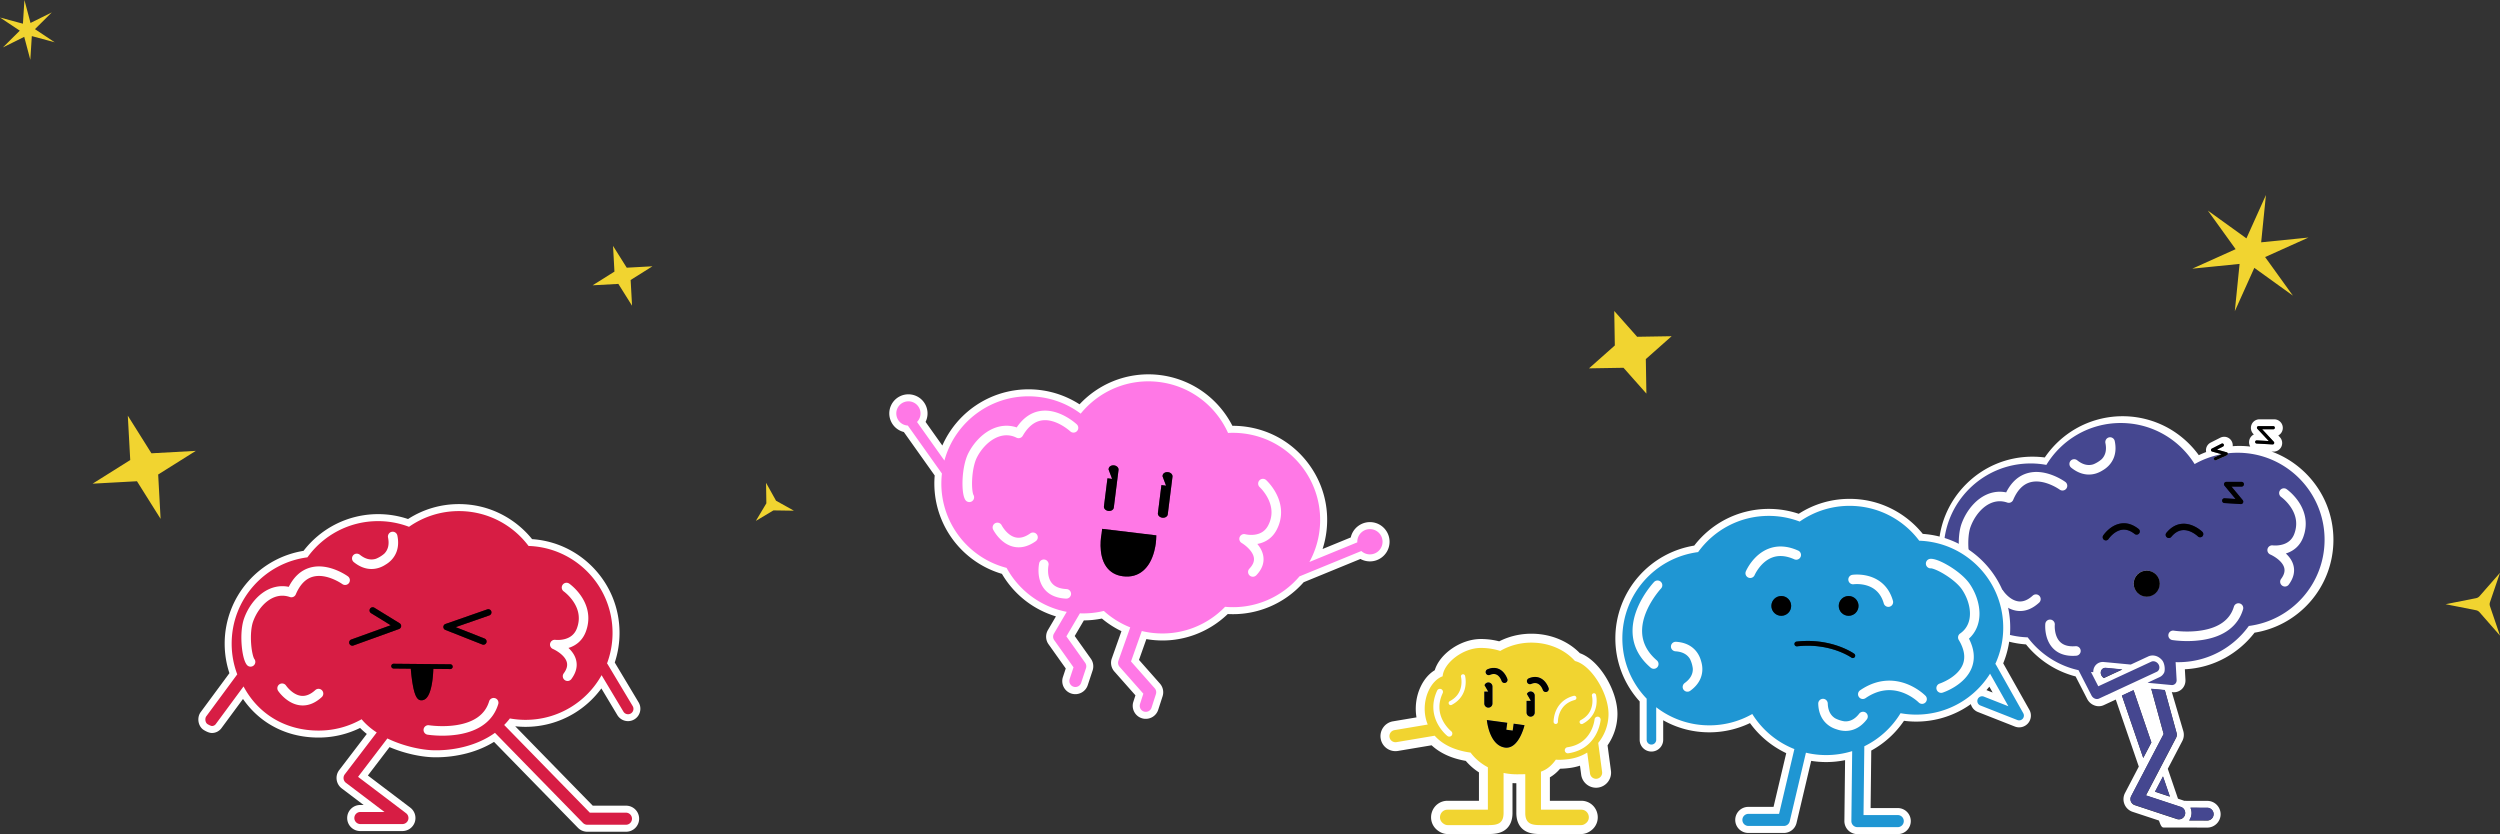 <svg xmlns="http://www.w3.org/2000/svg" id="a" data-name="Layer 1" viewBox="0 0 1107.579 369.547"><rect x="0" y="0" width="1107.579" height="369.547" fill="#333333" stroke="none"/><defs><style>.c,.e,.g,.h,.i{stroke-width:0}.c{fill:#f1d430}.e,.h{fill:#000}.g{fill:#454790}.h,.j{opacity:.5}.i{fill:#fff}</style></defs><path d="M260.184 368.489a5.806 5.806 0 0 1-4.132-1.742l-37.186-38.076c-3.524 2.182-7.517 3.874-11.907 5.044a54.087 54.087 0 0 1-13.723 1.788c-.492 0-.988-.007-1.472-.022-4.675-.138-11.953-1.404-19.182-4.487l-9.602 12.576 18.794 14.238a5.774 5.774 0 0 1-3.486 10.375h-18.7c-3.184 0-5.774-2.59-5.774-5.774s2.59-5.774 5.774-5.774h1.515l-9.716-7.36a5.814 5.814 0 0 1-2.234-3.826 5.74 5.74 0 0 1 1.129-4.278l12.227-16.014a32.44 32.44 0 0 1-2.98-2.652 41.685 41.685 0 0 1-18.36 4.26c-7.854 0-15.03-1.898-21.329-5.641-4.798-2.852-8.948-6.765-12.187-11.463l-9.567 12.962a5.23 5.23 0 0 1-4.194 2.116c-1.741 0-3.874-1.495-3.894-1.51-2.304-1.702-2.824-5.39-1.09-7.737l12.734-17.254a41.526 41.526 0 0 1-2.104-13.102 41.578 41.578 0 0 1 10.46-27.596 41.596 41.596 0 0 1 24.482-13.5 42.01 42.01 0 0 1 13.715-11.53 41.73 41.73 0 0 1 19.293-4.733c4.553 0 9.017.73 13.293 2.171 6.718-4.334 14.471-6.617 22.524-6.617 6.667 0 13.038 1.53 18.935 4.546a42.027 42.027 0 0 1 13.493 10.976c10.264.703 19.808 5.131 27.011 12.565 7.564 7.806 11.73 18.093 11.73 28.966 0 4.495-.711 8.905-2.116 13.131l10.572 17.658a5.498 5.498 0 0 1-1.891 7.533c-.853.51-1.828.78-2.819.78a5.522 5.522 0 0 1-4.714-2.671l-7.081-11.826a41.852 41.852 0 0 1-12.187 11.114 41.572 41.572 0 0 1-21.395 5.913c-1.527 0-3.06-.084-4.584-.252l34.356 35.177h14.771c3.184 0 5.774 2.59 5.774 5.774s-2.59 5.774-5.774 5.774h-17.203z" class="i"/><path fill="#d71d44" stroke-width="0" d="M277.387 360.039h-16.076l-37.947-38.854a30.848 30.848 0 0 0 2.528-2.894c2.256.41 4.578.627 6.952.627 14.481 0 27.094-7.99 33.678-19.8l9.643 16.106a2.394 2.394 0 1 0 4.107-2.459l-11.053-18.461a2.503 2.503 0 0 0-.288-.388 38.457 38.457 0 0 0 2.446-13.532c0-20.842-16.547-37.815-37.218-38.509-7.028-9.377-18.232-15.445-30.854-15.445a38.348 38.348 0 0 0-22.095 6.964 38.452 38.452 0 0 0-13.722-2.518c-12.888 0-24.296 6.329-31.292 16.045-18.932 2.439-33.561 18.618-33.561 38.215 0 4.795.876 9.384 2.476 13.619l-13.712 18.579c-.693.938-.498 2.712.44 3.405.377.279 1.618.904 2.053.904.648 0 1.287-.296 1.701-.858l12.308-16.675c6.468 12.195 18.501 19.559 33.268 19.559 6.924 0 13.42-1.828 19.036-5.025 1.866 2.257 4.167 4.202 6.702 5.86l-14.16 18.545a2.679 2.679 0 0 0 .511 3.757l17.066 12.927h-10.736a2.677 2.677 0 0 0 0 5.352h18.7a2.676 2.676 0 0 0 1.615-4.807l-21.272-16.116 12.987-17.008c7.2 3.485 15.178 5.082 20.239 5.232 7.97.235 18.864-1.539 27.429-7.718l38.985 39.917a2.677 2.677 0 0 0 1.914.807h17.203a2.677 2.677 0 0 0 0-5.352zm-33.639-75.038a2.113 2.113 0 0 1 2.326-1.53c.011.001 1.944.243 4.106-.325 2.645-.695 4.455-2.283 5.381-4.719 1.512-3.98 1.047-7.903-1.383-11.662-1.916-2.964-4.38-4.724-4.405-4.741a2.115 2.115 0 0 1-.512-2.941 2.11 2.11 0 0 1 2.936-.519c.124.087 3.071 2.168 5.44 5.773 3.232 4.917 3.88 10.309 1.872 15.591-1.348 3.548-3.99 6.003-7.666 7.136 1.443 1.343 2.769 3.072 3.342 5.178.771 2.835.083 5.728-2.045 8.598a2.108 2.108 0 0 1-2.955.438 2.112 2.112 0 0 1-.439-2.955c1.337-1.803 1.782-3.43 1.362-4.973-.491-1.806-2.099-3.283-3.362-4.204a16.143 16.143 0 0 0-2.79-1.638 2.112 2.112 0 0 1-1.21-2.507zm-101.202 23.843c-2.683 2.456-5.508 3.695-8.413 3.695-.412 0-.824-.025-1.239-.075-5.797-.696-9.507-6.139-9.663-6.371a2.112 2.112 0 0 1 3.506-2.358c.054.079 2.837 4.087 6.68 4.536 2.057.24 4.169-.616 6.276-2.545a2.112 2.112 0 1 1 2.852 3.116zm12.058-50.552a2.112 2.112 0 0 1-2.948.469c-.109-.078-6.986-4.946-13.083-3.236-3.186.894-5.718 3.518-7.525 7.799a2.112 2.112 0 0 1-2.644 1.172c-4.156-1.454-7.572.107-9.707 1.672-2.817 2.066-5.21 5.416-6.565 9.189-.819 2.28-1.147 5.927-.878 9.757.288 4.11 1.086 6.392 1.405 6.802a2.112 2.112 0 1 1-3.299 2.639c-1.701-2.126-2.204-7.509-2.318-9.108-.317-4.465.089-8.663 1.114-11.518 1.633-4.545 4.564-8.616 8.042-11.167 3.613-2.651 7.719-3.606 11.738-2.771 2.302-4.551 5.498-7.421 9.519-8.54 8.093-2.254 16.334 3.639 16.681 3.891a2.112 2.112 0 0 1 .468 2.95zm18.687-10.069a11.943 11.943 0 0 1-2.578 1.992l-.266.168c-.718.439-1.622.889-2.683 1.217-2.595.802-6.613 1.008-11.022-2.568a2.113 2.113 0 0 1-.229-3.066c.755-.829 2.047-.895 2.919-.192 2.318 1.869 4.653 2.486 6.94 1.832.137-.039.342-.121.576-.224a13.118 13.118 0 0 0 2.964-1.81c.199-.161.364-.306.462-.41 1.626-1.736 2.143-4.095 1.538-7.011-.228-1.097.422-2.217 1.503-2.51a2.113 2.113 0 0 1 2.623 1.603c1.169 5.555-.849 9.036-2.747 10.978zm47.46 63.672c-2.194 7.379-8.408 12.061-17.97 13.538a44.868 44.868 0 0 1-6.787.497c-3.736 0-6.402-.418-6.571-.445a2.111 2.111 0 1 1 .671-4.171c.125.019 5.922.907 12.136-.07 7.891-1.241 12.761-4.792 14.473-10.552a2.113 2.113 0 0 1 4.05 1.204z"/><path d="M156.105 286.055a1.408 1.408 0 0 1-.479-2.733l17.472-6.32-8.698-5.352a1.408 1.408 0 1 1 1.476-2.398l11.184 6.883a1.409 1.409 0 0 1-.259 2.523l-20.218 7.313a1.41 1.41 0 0 1-.479.084zm58.072-.43c-.172 0-.347-.032-.517-.099l-16.346-6.453a1.409 1.409 0 0 1 .053-2.639l18.497-6.453a1.407 1.407 0 1 1 .927 2.659l-14.919 5.204 12.822 5.061a1.41 1.41 0 0 1-.517 2.719zm-14.671 8.674-25.1-.237a1.056 1.056 0 1 0-.02 2.112l7.61.072c.037.51.262 3.415.757 6.414.833 5.041 1.88 7.302 3.502 7.558.156.025.311.037.464.037.688 0 1.341-.247 1.911-.726 2.941-2.472 3.3-11.421 3.343-13.188l7.512.071h.01a1.056 1.056 0 0 0 .01-2.112z" class="e"/><g class="j"><path d="M156.105 286.055a1.408 1.408 0 0 1-.479-2.733l17.472-6.32-8.698-5.352a1.408 1.408 0 1 1 1.476-2.398l11.184 6.883a1.409 1.409 0 0 1-.259 2.523l-20.218 7.313a1.41 1.41 0 0 1-.479.084z" class="e"/></g><g class="j"><path d="M214.177 285.625c-.172 0-.347-.032-.517-.099l-16.346-6.453a1.409 1.409 0 0 1 .053-2.639l18.497-6.453a1.407 1.407 0 1 1 .927 2.659l-14.919 5.204 12.822 5.061a1.41 1.41 0 0 1-.517 2.719z" class="e"/></g><path d="m199.506 294.299-25.1-.237a1.056 1.056 0 1 0-.02 2.112l7.61.072c.037.51.262 3.415.757 6.414.833 5.041 1.88 7.302 3.502 7.558.156.025.311.037.464.037.688 0 1.341-.247 1.911-.726 2.941-2.472 3.3-11.421 3.343-13.188l7.512.071h.01a1.056 1.056 0 0 0 .01-2.112z" class="h"/><path d="M506.9 318.429a5.724 5.724 0 0 1-1.066-.238 5.746 5.746 0 0 1-3.369-2.872 5.75 5.75 0 0 1-.352-4.415l.923-2.851-9.353-10.575a5.787 5.787 0 0 1-1.12-5.765l4.278-12.083a41.382 41.382 0 0 1-8.667-5.596 41.511 41.511 0 0 1-7.984.825l-4.056 6.911 7.16 10.072a5.807 5.807 0 0 1 .777 5.171l-2.172 6.561a5.798 5.798 0 0 1-7.313 3.675 5.746 5.746 0 0 1-3.351-2.895 5.748 5.748 0 0 1-.323-4.417l1.251-3.779-7.632-10.736a5.794 5.794 0 0 1-.274-6.282l3.556-6.06c-10.038-3.017-18.561-9.697-23.925-18.842a41.704 41.704 0 0 1-22.543-16.313 41.683 41.683 0 0 1-7.245-27.276l-13.674-19.253a8.472 8.472 0 0 1-1.574-.558c-4.228-1.986-6.052-7.042-4.066-11.271a8.452 8.452 0 0 1 8.723-4.806c.882.111 1.739.36 2.548.74a8.419 8.419 0 0 1 4.367 4.793 8.42 8.42 0 0 1-.301 6.478l-.069.143 7.43 10.462a41.77 41.77 0 0 1 14.834-17.749 41.685 41.685 0 0 1 28.551-6.823 41.783 41.783 0 0 1 17.403 6.319 42.021 42.021 0 0 1 14.636-10.142 41.714 41.714 0 0 1 21.088-2.813 41.724 41.724 0 0 1 19.92 8.074 41.995 41.995 0 0 1 12.075 14.406 42.1 42.1 0 0 1 5.451.327c11.059 1.388 20.914 7 27.752 15.801 6.838 8.801 9.839 19.739 8.451 30.797a41.85 41.85 0 0 1-1.694 7.648l12.477-5.117c.967-4.321 5.093-7.29 9.575-6.727 4.761.598 8.148 4.957 7.55 9.718-.598 4.761-4.957 8.148-9.718 7.55a8.656 8.656 0 0 1-3.117-1.011l-25.156 10.316c-8.472 9.605-20.893 14.796-33.628 14.085a42.102 42.102 0 0 1-14.789 9.231c-6.241 2.264-12.767 2.989-19.397 2.157a40.574 40.574 0 0 1-1.875-.279l-3.263 9.216 9.283 10.496a5.81 5.81 0 0 1 1.171 5.616l-1.94 5.993a5.792 5.792 0 0 1-6.223 3.96z" class="i"/><path fill="#ff78e6" stroke-width="0" d="M607.616 234.46a5.596 5.596 0 0 0-6.287 5.813l-21.231 8.707a38.489 38.489 0 0 0 4.466-13.792c2.657-21.163-12.345-40.474-33.509-43.131a38.876 38.876 0 0 0-6.991-.245c-5.332-11.904-16.567-20.819-30.455-22.563-13.74-1.725-26.696 3.995-34.824 14.01a38.441 38.441 0 0 0-18.303-7.373c-19.33-2.427-37.112 9.88-42.072 28.157l-12.142-17.096a5.367 5.367 0 1 0-4.068 1.585l15.106 21.269c-2.223 19.33 10.256 37.031 28.65 41.787 5.37 9.851 14.946 17.237 26.643 19.472l-5.665 9.652a2.68 2.68 0 0 0 .127 2.911l8.543 12.018-1.745 5.272a2.683 2.683 0 0 0 5.092 1.686l2.172-6.562a2.68 2.68 0 0 0-.36-2.396l-8.324-11.71 5.989-10.205c3.64.14 7.2-.234 10.603-1.064a38.46 38.46 0 0 0 11.702 7.282l-5.242 14.805a2.682 2.682 0 0 0 .519 2.672l10.527 11.903-1.469 4.537a2.681 2.681 0 1 0 5.102 1.651l1.94-5.993a2.682 2.682 0 0 0-.543-2.603l-10.495-11.866 4.776-13.489c1.397.337 2.826.601 4.286.784 12.551 1.576 24.45-3.06 32.611-11.508 12.963 1.187 25.108-4.213 32.997-13.526.113-.026.225-.06.336-.105l27.038-11.088a5.596 5.596 0 1 0 4.501-9.657zm-174.821-31.781c-1.099 2.165-1.881 5.751-2.092 9.593-.226 4.123.282 6.492.548 6.939a2.117 2.117 0 1 1-3.611 2.212c-1.426-2.327-1.254-7.742-1.168-9.347.242-4.48 1.17-8.604 2.546-11.315 2.191-4.316 5.614-7.998 9.392-10.101 3.924-2.185 8.126-2.623 12.019-1.291 2.857-4.238 6.394-6.693 10.532-7.305 8.33-1.231 15.789 5.658 16.103 5.952a2.117 2.117 0 0 1-2.893 3.091c-.098-.091-6.329-5.791-12.607-4.852-3.28.491-6.125 2.784-8.457 6.817a2.117 2.117 0 0 1-2.776.836c-3.951-1.965-7.544-.839-9.861.451-3.059 1.703-5.857 4.735-7.676 8.319zm26.065 37.097c-2.975 2.107-5.939 2.987-8.828 2.624a10.393 10.393 0 0 1-1.223-.229c-5.678-1.416-8.688-7.292-8.814-7.542a2.116 2.116 0 0 1 3.781-1.906c.044.085 2.311 4.419 6.077 5.345 2.015.496 4.223-.092 6.559-1.747a2.117 2.117 0 1 1 2.447 3.455zm13.441 25.428a19.604 19.604 0 0 1-1.559-.131c-3.609-.453-6.37-1.902-8.221-4.319-3.546-4.629-2.184-11.009-2.124-11.278a2.118 2.118 0 0 1 4.135.91c-.018.084-.978 4.775 1.363 7.81 1.315 1.705 3.535 2.64 6.599 2.779a2.117 2.117 0 0 1-.192 4.23zm93.239-30.362c-1.784 3.36-4.717 5.471-8.514 6.14 1.267 1.515 2.371 3.401 2.677 5.567.413 2.915-.633 5.706-3.107 8.295a2.117 2.117 0 1 1-3.061-2.925c1.554-1.626 2.2-3.188 1.976-4.776-.263-1.857-1.678-3.527-2.819-4.601a16.312 16.312 0 0 0-2.57-1.978 2.116 2.116 0 0 1 1.614-3.875c.011.003 1.903.484 4.124.189 2.717-.361 4.715-1.714 5.94-4.021 2.001-3.769 2.028-7.729.081-11.77-1.535-3.187-3.766-5.245-3.788-5.265a2.12 2.12 0 0 1-.141-2.989 2.114 2.114 0 0 1 2.984-.149c.113.102 2.783 2.539 4.69 6.42 2.6 5.293 2.571 10.736-.085 15.739z"/><path d="M517.483 209.173c-1.206-.151-2.283.51-2.404 1.476l-.043.343 1.568 4.175-2.06-.259-1.56 12.425c-.121.967.758 1.873 1.965 2.025 1.206.151 2.283-.509 2.404-1.476l2.095-16.684c.121-.967-.758-1.873-1.965-2.025zm-23.905-3.001c-1.206-.151-2.283.51-2.404 1.476l-.043.343 1.568 4.175-2.06-.259-1.56 12.425c-.121.967.758 1.873 1.965 2.025s2.283-.509 2.404-1.476l2.095-16.684c.121-.967-.758-1.873-1.965-2.025zm17.784 38.05c-1.009 3.819-2.674 6.73-4.951 8.65-2.431 2.052-5.429 2.87-8.909 2.433-3.165-.397-5.64-1.816-7.356-4.215-3.948-5.523-2.177-14.332-2.1-14.703l.239-2.087 23.999 2.881-.087 1.976c-.005.093-.109 2.322-.835 5.064z" class="e"/><g class="j"><path d="M517.483 209.173c-1.206-.151-2.283.51-2.404 1.476l-.043.343 1.568 4.175-2.06-.259-1.56 12.425c-.121.967.758 1.873 1.965 2.025 1.206.151 2.283-.509 2.404-1.476l2.095-16.684c.121-.967-.758-1.873-1.965-2.025zm-23.905-3.001c-1.206-.151-2.283.51-2.404 1.476l-.043.343 1.568 4.175-2.06-.259-1.56 12.425c-.121.967.758 1.873 1.965 2.025s2.283-.509 2.404-1.476l2.095-16.684c.121-.967-.758-1.873-1.965-2.025z" class="e"/></g><g class="j"><path d="M511.362 244.222c-1.009 3.819-2.674 6.73-4.951 8.65-2.431 2.052-5.429 2.87-8.909 2.433-3.165-.397-5.64-1.816-7.356-4.215-3.948-5.523-2.177-14.332-2.1-14.703l.239-2.087 23.999 2.881-.087 1.976c-.005.093-.109 2.322-.835 5.064z" class="e"/></g><path d="M1021.589 209.759c-4.393-4.381-9.585-7.675-15.251-9.722l.724.05h.212a3.823 3.823 0 0 0 3.445-2.184 3.794 3.794 0 0 0-.661-4.206l-.711-.774a3.782 3.782 0 0 0 2.009-3.345 3.814 3.814 0 0 0-3.807-3.807h-6.527c-1.51 0-2.883.899-3.482 2.284a3.84 3.84 0 0 0 .699 4.119l.3.3a3.82 3.82 0 0 0-2.122 3.207c-.05.761.137 1.51.524 2.159a43.296 43.296 0 0 0-4.793-.275c-.998 0-1.984.037-2.983.112.012-.112.012-.237.012-.349 0-.587-.125-1.186-.412-1.747a3.764 3.764 0 0 0-3.382-2.072c-.599 0-1.198.137-1.735.412l-4.256 2.159a3.814 3.814 0 0 0-1.997 4.181 43.907 43.907 0 0 0-3.258 1.398 42.09 42.09 0 0 0-13.229-11.856 41.695 41.695 0 0 0-20.53-5.404 41.688 41.688 0 0 0-20.73 5.516 41.87 41.87 0 0 0-13.741 12.755 43.816 43.816 0 0 0-5.429-.349c-11.12 0-21.579 4.331-29.441 12.193-7.862 7.863-12.193 18.321-12.193 29.441 0 10.87 4.168 21.154 11.731 28.967 7.201 7.426 16.749 11.856 27.007 12.568a42.2 42.2 0 0 0 8.387 7.875 41.405 41.405 0 0 0 11.769 5.803c.599.187 1.211.349 1.822.512l5.13 9.984c.661 1.273 1.735 2.271 3.045 2.796a5.572 5.572 0 0 0 2.109.424c.374 0 .761-.05 1.136-.125a5.565 5.565 0 0 0 1.061-.362l5.317-2.471 10.196 29.703-6.103 11.682a5.916 5.916 0 0 0-.25 4.967 5.865 5.865 0 0 0 3.632 3.395l11.632 3.844c.474 1.123.961 3.095 2.022 3.095l19.407.037c3.245 0 5.903-2.646 5.916-5.891 0-1.585-.612-3.07-1.722-4.193a5.837 5.837 0 0 0-4.169-1.747s-7.663-.025-10.234-.025a9.012 9.012 0 0 0-.512-.2l-2.259-.749-4.518-13.242 6.44-12.318a5.929 5.929 0 0 0 .462-4.306l-4.942-16.811a3.969 3.969 0 0 0-.2-.537l.374.037c.175.025.349.025.524.025.2 0 .399-.012.587-.025a5.16 5.16 0 0 0 3.045-1.435c1.061-1.048 1.623-2.534 1.535-4.081l-.262-4.643c6.278-.324 12.256-1.997 17.772-5.005a42.217 42.217 0 0 0 13.104-11.207c9.448-1.523 18.097-6.29 24.486-13.504a41.592 41.592 0 0 0 10.459-27.594c0-11.12-4.331-21.566-12.193-29.441zm-84.891 88.51-4.605 2.147h-.012v-.012c-.062-.037-.137-.087-.2-.125h-.012v-.012c-.062-.05-.125-.1-.187-.162h-.012a3.288 3.288 0 0 1-.349-.374v-.012c-.087-.112-.175-.225-.25-.349a2.841 2.841 0 0 1-.362-1.236c0-.075 0-.162.012-.237.012-.262.075-.512.175-.736.087-.225.225-.424.399-.599.312-.349.774-.574 1.298-.624a2.5 2.5 0 0 1 .424 0l2.97.287 4.006.374h.062a.218.218 0 0 0 .087.012h.05c.012 0 .012.012.025.012h.037l-3.557 1.647zm3.519 10.334-.137-.399h.012l5.13-2.384h.012l.137.399 7.763 22.739-1.36 2.608-2.234 4.256-.012.012v-.012l-9.31-27.22zm30.228 49.285h.312l7.139.025a2.825 2.825 0 0 1 2.808 2.833 2.82 2.82 0 0 1-2.821 2.796h-.012l-7.65-.025h-.349c.337-.462.612-.986.786-1.548a5.563 5.563 0 0 0-.212-4.081zm-9.223-5.267v.012l.112.325-6.59-2.172 3.532-6.764.137.374v.012l2.808 8.212zm3.095-27.818c.187.686.1 1.423-.225 2.047l-5.079 9.71-.187.349-1.797 3.445-3.595 6.889-1.797 3.432-.924 1.747 1.697.562 10.059 3.32 3.694 1.223h.012l.025.012c.237.075.474.187.674.337.187.112.349.262.499.412h.012v.012c.661.736.936 1.785.599 2.796a2.805 2.805 0 0 1-2.671 1.935c-.3 0-.587-.05-.886-.15l-1.573-.524h-.012l-4.792-1.573-3.357-1.111-8.899-2.945a2.816 2.816 0 0 1-1.036-.612 2.328 2.328 0 0 1-.399-.462c-.025-.037-.05-.062-.062-.1-.1-.137-.162-.287-.237-.437-.05-.137-.087-.275-.125-.412 0-.05-.025-.087-.025-.125a2.155 2.155 0 0 1-.037-.399v-.275c0-.05 0-.112.012-.162a2.78 2.78 0 0 1 .299-.986l4.743-9.086.187-.349 1.797-3.445 3.595-6.877 1.81-3.445.212-.412 2.047-3.919-5.329-19.432-.162-.587h.012l5.991.574h.012l.15.574 5.067 18.446z" class="i"/><path d="M1007.121 190.188h-4.906l5.15 5.526a.705.705 0 0 1-.516 1.185l-.039-.001-7.069-.394a.704.704 0 0 1 .079-1.405l5.322.297-5.06-5.43a.703.703 0 0 1 .514-1.184h6.526a.704.704 0 1 1 0 1.408z" class="e"/><path d="M1007.121 190.188h-4.906l5.15 5.526a.705.705 0 0 1-.516 1.185l-.039-.001-7.069-.394a.704.704 0 0 1 .079-1.405l5.322.297-5.06-5.43a.703.703 0 0 1 .514-1.184h6.526a.704.704 0 1 1 0 1.408z" class="h"/><path d="m940.243 296.533-3.557 1.647-4.605 2.134v.012h-.012a2.26 2.26 0 0 1-.399-.312c-.125-.125-.25-.25-.362-.374v-.012a2.711 2.711 0 0 1-.612-1.585c0-.075 0-.162.012-.237.012-.262.075-.512.175-.736.087-.225.225-.424.399-.599.312-.349.774-.574 1.298-.624a2.5 2.5 0 0 1 .424 0l2.97.287 4.006.374h.062a.218.218 0 0 0 .087.012h.05c.012 0 .012.012.025.012h.037zm12.88 32.337-1.373 2.608-2.221 4.256-.013.012-9.31-27.232-.138-.399h.013l5.129-2.384.138.4 7.775 22.739zm8.196 23.994-6.589-2.171 3.532-6.764.137.374v.012l2.808 8.212v.013l.112.324zm19.37 7.788a2.82 2.82 0 0 1-2.821 2.796h-.012l-7.65-.025h-.349c.337-.462.612-.986.786-1.548a5.563 5.563 0 0 0-.212-4.081h.312l7.139.025a2.825 2.825 0 0 1 2.808 2.833z" class="g"/><path d="M967.971 361.002a2.804 2.804 0 0 1-2.671 1.934c-.3 0-.587-.05-.886-.15l-1.573-.524h-.012l-4.793-1.572-3.357-1.111-8.899-2.945a2.816 2.816 0 0 1-1.036-.612 2.328 2.328 0 0 1-.399-.462 3.608 3.608 0 0 1-.287-.537 2.87 2.87 0 0 1-.125-1.722c.05-.225.137-.437.237-.636l4.743-9.086.187-.349 1.797-3.445 3.594-6.877 1.81-3.445.212-.412 2.059-3.919-5.329-19.432-.162-.587 5.99.574.162.574 5.055 18.446a2.778 2.778 0 0 1-.225 2.047l-5.079 9.71-.175.349-1.797 3.445-3.607 6.889-1.797 3.432-.911 1.747 1.697.562 10.059 3.32 3.694 1.223h.012l.025.012c.237.075.474.187.674.337.187.112.349.262.499.412q0 .012.012.012c.661.736.936 1.785.599 2.796z" class="g"/><path d="M944.059 355.024c.087.187.175.374.287.537a2.04 2.04 0 0 1-.3-.537c-.175-.437-.237-.911-.175-1.373-.05.462.012.936.187 1.373zm12.455-25.972 2.047-3.919-5.329-19.432-.162-.587h.012l.162.587 5.33 19.432-2.06 3.919z" class="g"/><path d="M991.322 200.584c-.412 0-.837 0-1.248.012a42.478 42.478 0 0 0-3.12.225c.025.062.037.125.049.187a.734.734 0 0 1-.411.699l-4.73 2.122a.71.71 0 0 1-.936-.35.714.714 0 0 1 .362-.936l2.883-1.298a37.764 37.764 0 0 0-6.39 1.785 37.2 37.2 0 0 0-5.491 2.571c-6.802-10.92-18.92-18.196-32.736-18.196-13.966 0-26.197 7.426-32.949 18.558a38.699 38.699 0 0 0-6.951-.637c-21.279 0-38.539 17.26-38.539 38.539 0 20.842 16.549 37.816 37.216 38.502a38.697 38.697 0 0 0 19.507 13.753c.986.3 1.985.562 3.008.786l5.778 11.257a2.922 2.922 0 0 0 1.46 1.335c.475.2.961.237 1.411.137.149-.025.287-.075.424-.137l8.486-3.931 3.145-1.46 1.997-.924 2.559-1.186 4.717-2.197 3.931-1.822.749-.349c.175-.075.337-.187.474-.312.474-.412.724-1.036.699-1.697a2.605 2.605 0 0 0-.324-1.186 2.898 2.898 0 0 0-1.523-1.323c-.574-.212-1.198-.212-1.747.037l-3.619 1.685-.175.087-4.568 2.109-2.833 1.311-5.141 2.384-.674.325-4.431 2.047-2.034.948-3.245-6.327c.337.025.687.037 1.024.062a4.571 4.571 0 0 1 .511-2.284 4.17 4.17 0 0 1 3.257-2.197 4.07 4.07 0 0 1 .949 0l3.107.287 5.217.499 3.569.337 4.743-2.197 1.672-.786 1.098-.499.3-.15a4.66 4.66 0 0 1 2.271-.374 5.228 5.228 0 0 1 2.421.849 6.16 6.16 0 0 1 1.585 1.485c1.119 1.688 1.226 4.739.5 5.591a4.078 4.078 0 0 1-1.81 1.647l-.062.025-5.18 2.409.025.087 6.003.562 4.456.424c.149.012.312.012.461 0 .462-.05.886-.25 1.211-.562.437-.424.661-1.036.624-1.685l-.449-7.9c.374.012.761.025 1.135.025.462 0 .911-.012 1.361-.025 12.33-.424 23.188-6.652 29.94-16.025 18.933-2.434 33.56-18.621 33.56-38.215 0-21.279-17.248-38.527-38.539-38.527zm-118.339 32.923c-.811 2.284-1.148 5.928-.873 9.76.287 4.106 1.085 6.39 1.41 6.802a2.118 2.118 0 0 1-1.648 3.432 2.154 2.154 0 0 1-1.659-.786c-1.698-2.134-2.197-7.513-2.309-9.111-.325-4.468.087-8.661 1.111-11.519 1.634-4.543 4.555-8.611 8.037-11.17 3.619-2.646 7.725-3.607 11.744-2.771 2.297-4.555 5.492-7.413 9.51-8.537 8.1-2.259 16.337 3.632 16.686 3.894a2.113 2.113 0 0 1 .474 2.945 2.129 2.129 0 0 1-2.958.474c-.099-.087-6.976-4.955-13.079-3.245-3.182.899-5.716 3.519-7.525 7.8a2.111 2.111 0 0 1-2.646 1.173c-4.156-1.448-7.575.112-9.709 1.672-2.808 2.072-5.204 5.416-6.565 9.186zm30.415 33.485c-2.683 2.459-5.504 3.707-8.412 3.707-.411 0-.823-.025-1.235-.075-5.791-.699-9.51-6.14-9.66-6.377a2.11 2.11 0 0 1 .574-2.933 2.12 2.12 0 0 1 2.933.574c.05.087 2.833 4.094 6.677 4.543 2.059.237 4.168-.624 6.278-2.546a2.11 2.11 0 0 1 2.982.125 2.112 2.112 0 0 1-.137 2.983zm16.474 23.513a22.91 22.91 0 0 1-1.56.062c-3.632 0-6.552-1.098-8.674-3.257-4.093-4.143-3.532-10.633-3.507-10.895a2.097 2.097 0 0 1 2.296-1.91c1.161.1 2.01 1.136 1.91 2.296-.013.075-.375 4.842 2.321 7.551 1.51 1.535 3.819 2.184 6.877 1.934 1.16-.087 2.184.774 2.271 1.934a2.123 2.123 0 0 1-1.934 2.284zm11.432-81.971c-.724.437-1.622.886-2.683 1.223-2.596.799-6.614.998-11.02-2.571a2.12 2.12 0 0 1-.237-3.07c.761-.824 2.047-.886 2.92-.187 2.322 1.872 4.655 2.484 6.939 1.835a5.53 5.53 0 0 0 .587-.225 13.517 13.517 0 0 0 2.958-1.81c.199-.162.362-.312.461-.412 1.623-1.735 2.147-4.094 1.535-7.014-.224-1.098.425-2.209 1.51-2.509 1.174-.325 2.372.424 2.621 1.61 1.173 5.554-.848 9.036-2.745 10.97a11.862 11.862 0 0 1-2.309 1.835c-.1.05-.187.112-.275.162-.087.05-.174.112-.262.162zm19.731 55.725c-3.157 0-5.728-2.559-5.728-5.716s2.571-5.729 5.728-5.729 5.728 2.558 5.728 5.729-2.57 5.716-5.728 5.716zm42.708 5.716c-2.197 7.388-8.412 12.069-17.972 13.541a44.902 44.902 0 0 1-6.789.499c-3.731 0-6.402-.424-6.564-.449a2.098 2.098 0 0 1-1.747-2.421 2.095 2.095 0 0 1 2.408-1.747c.125.025 5.928.911 12.143-.075 7.888-1.236 12.755-4.792 14.465-10.546a2.112 2.112 0 0 1 2.633-1.423 2.108 2.108 0 0 1 1.423 2.621zm18.958-24.761c1.447 1.348 2.77 3.07 3.344 5.179.774 2.833.075 5.729-2.046 8.599a2.1 2.1 0 0 1-2.958.437 2.11 2.11 0 0 1-.437-2.958c1.336-1.797 1.785-3.42 1.36-4.967-.486-1.81-2.096-3.282-3.357-4.206-1.447-1.048-2.783-1.635-2.795-1.635a2.122 2.122 0 0 1-1.211-2.509 2.127 2.127 0 0 1 2.334-1.535c0 .012 1.934.25 4.106-.325 2.633-.686 4.455-2.284 5.379-4.718 1.51-3.981 1.048-7.9-1.385-11.657-1.922-2.97-4.381-4.73-4.406-4.743a2.118 2.118 0 0 1-.512-2.945c.674-.948 1.985-1.186 2.933-.512.125.087 3.07 2.159 5.442 5.766 3.232 4.917 3.881 10.309 1.872 15.6-1.348 3.544-3.994 5.991-7.663 7.126z" class="g"/><circle cx="951.07" cy="258.579" r="5.766" class="e"/><path d="M940.028 234.705c-3.482.549-5.866 4.044-5.891 4.081a1.403 1.403 0 0 1-1.173.624c-.274 0-.537-.075-.786-.225a1.42 1.42 0 0 1-.387-1.959c.125-.175 3.058-4.555 7.775-5.292 2.683-.437 5.341.387 7.9 2.421.611.474.711 1.36.224 1.972a1.41 1.41 0 0 1-1.984.225c-1.909-1.51-3.819-2.134-5.678-1.847zm19.756 1.348c2.071-2.521 4.505-3.869 7.213-4.006 4.767-.25 8.561 3.407 8.711 3.569.562.549.562 1.435.025 1.997a1.416 1.416 0 0 1-1.997.012c-.025-.025-3.082-2.958-6.602-2.771-1.884.1-3.631 1.111-5.179 2.995a1.432 1.432 0 0 1-1.098.512c-.312 0-.624-.112-.886-.325a1.406 1.406 0 0 1-.187-1.984z" class="e"/><circle cx="951.07" cy="258.579" r="5.766" class="h"/><path d="M940.028 234.705c-3.482.549-5.866 4.044-5.891 4.081a1.403 1.403 0 0 1-1.173.624c-.274 0-.537-.075-.786-.225a1.42 1.42 0 0 1-.387-1.959c.125-.175 3.058-4.555 7.775-5.292 2.683-.437 5.341.387 7.9 2.421.611.474.711 1.36.224 1.972a1.41 1.41 0 0 1-1.984.225c-1.909-1.51-3.819-2.134-5.678-1.847zm19.756 1.348c2.071-2.521 4.505-3.869 7.213-4.006 4.767-.25 8.561 3.407 8.711 3.569.562.549.562 1.435.025 1.997a1.416 1.416 0 0 1-1.997.012c-.025-.025-3.082-2.958-6.602-2.771-1.884.1-3.631 1.111-5.179 2.995a1.432 1.432 0 0 1-1.098.512c-.312 0-.624-.112-.886-.325a1.406 1.406 0 0 1-.187-1.984z" class="h"/><path d="M993.606 221.588c.262.324.312.786.125 1.161a1.06 1.06 0 0 1-.936.574h-.075l-7.263-.462a1.057 1.057 0 0 1-.986-1.111 1.07 1.07 0 0 1 1.123-.998l4.818.312-4.855-5.866a1.052 1.052 0 0 1-.15-1.123 1.07 1.07 0 0 1 .961-.599h6.702c.586 0 1.061.474 1.061 1.048a1.06 1.06 0 0 1-1.061 1.061h-4.456l4.992 6.003z" class="e"/><path d="M993.606 221.588c.262.324.312.786.125 1.161a1.06 1.06 0 0 1-.936.574h-.075l-7.263-.462a1.057 1.057 0 0 1-.986-1.111 1.07 1.07 0 0 1 1.123-.998l4.818.312-4.855-5.866a1.052 1.052 0 0 1-.15-1.123 1.07 1.07 0 0 1 .961-.599h6.702c.586 0 1.061.474 1.061 1.048a1.06 1.06 0 0 1-1.061 1.061h-4.456l4.992 6.003z" class="h"/><path d="M981.528 203.922a.712.712 0 0 1-.293-1.359l2.981-1.342-4.158-1.164a.711.711 0 0 1-.131-1.318l4.297-2.187a.71.71 0 1 1 .645 1.267l-2.673 1.36 4.29 1.201a.71.71 0 0 1 .1 1.332l-4.768 2.146a.704.704 0 0 1-.291.063z" class="e"/><g class="j"><path d="M981.528 203.922a.712.712 0 0 1-.293-1.359l2.981-1.342-4.158-1.164a.711.711 0 0 1-.131-1.318l4.297-2.187a.71.71 0 1 1 .645 1.267l-2.673 1.36 4.29 1.201a.71.71 0 0 1 .1 1.332l-4.768 2.146a.704.704 0 0 1-.291.063z" class="e"/></g><path d="M822.893 369.547a5.81 5.81 0 0 1-4.105-1.714 5.808 5.808 0 0 1-1.667-4.126l.31-26.933a41.792 41.792 0 0 1-8.376.844c-2.23 0-4.452-.177-6.639-.528l-6.491 27.485a5.751 5.751 0 0 1-5.619 4.446h-15.768c-3.184 0-5.774-2.59-5.774-5.774s2.59-5.774 5.774-5.774h11.199l5.618-23.798a42.096 42.096 0 0 1-16.056-13.323 41.696 41.696 0 0 1-18.014 4.093c-7.272 0-14.235-1.834-20.436-5.347v8.656c0 2.873-2.337 5.21-5.21 5.21s-5.21-2.337-5.21-5.21v-16.995c-6.958-7.671-10.774-17.545-10.774-27.946a41.578 41.578 0 0 1 10.46-27.596 41.596 41.596 0 0 1 24.482-13.5 42.01 42.01 0 0 1 13.715-11.53 41.726 41.726 0 0 1 19.292-4.733c4.554 0 9.018.73 13.293 2.171 6.72-4.334 14.473-6.617 22.525-6.617 6.667 0 13.037 1.53 18.934 4.546a42.027 42.027 0 0 1 13.493 10.976c10.265.703 19.808 5.131 27.012 12.565 7.564 7.806 11.73 18.093 11.73 28.966 0 5.488-1.045 10.798-3.107 15.81l11.601 20.606a5.223 5.223 0 0 1-.611 5.978 5.214 5.214 0 0 1-5.837 1.426l-16.37-6.441a5.177 5.177 0 0 1-2.87-2.769 5.314 5.314 0 0 1-.254-.72 41.515 41.515 0 0 1-3.685 2.354 41.642 41.642 0 0 1-20.497 5.388c-1.817 0-3.637-.119-5.435-.353a41.612 41.612 0 0 1-14.497 13.182l-.293 25.476h12.031c3.184 0 5.774 2.59 5.774 5.774s-2.59 5.774-5.774 5.774h-17.872zm59.92-62.726-1.465-2.602a41.613 41.613 0 0 1-1.289 1.518l2.754 1.084z" class="i"/><path fill="#1f96d3" stroke-width="0" d="m896.384 315.999-12.037-21.382a2.17 2.17 0 0 0-.361-.472 38.377 38.377 0 0 0 3.506-16.082c0-20.842-16.545-37.815-37.218-38.509-7.028-9.377-18.232-15.445-30.853-15.445a38.354 38.354 0 0 0-22.096 6.964 38.44 38.44 0 0 0-13.722-2.518c-12.887 0-24.295 6.329-31.291 16.045-18.932 2.439-33.561 18.618-33.561 38.215 0 10.377 4.102 19.797 10.774 26.724v18.217a2.111 2.111 0 1 0 4.224 0v-14.429a38.359 38.359 0 0 0 23.534 8.021 38.35 38.35 0 0 0 19.035-5.025 38.674 38.674 0 0 0 18.646 15.54l-6.778 28.709h-13.651a2.677 2.677 0 0 0 0 5.352h15.768a2.675 2.675 0 0 0 2.604-2.06l7.178-30.394a38.565 38.565 0 0 0 8.967 1.051 38.5 38.5 0 0 0 11.521-1.753l-.356 30.977a2.673 2.673 0 0 0 2.674 2.705h17.872a2.676 2.676 0 1 0 0-5.352h-15.165l.351-30.47a38.685 38.685 0 0 0 16.058-14.658 38.74 38.74 0 0 0 6.951.627c13.793 0 25.893-7.247 32.7-18.139l8.128 14.437-10.842-4.265a2.112 2.112 0 1 0-1.546 3.93l16.37 6.441a2.113 2.113 0 0 0 2.614-3.001zM735.881 260.74c-.089.095-8.907 9.596-8.357 19.684.25 4.586 2.443 8.677 6.517 12.16a2.112 2.112 0 1 1-2.746 3.211c-4.994-4.269-7.682-9.371-7.992-15.165-.636-11.909 9.089-22.351 9.504-22.79a2.112 2.112 0 0 1 3.073 2.899zm12.937 45.308a2.113 2.113 0 0 1-3.018-.585c-.601-.946-.326-2.21.582-2.867 2.413-1.745 3.621-3.836 3.591-6.214a5.152 5.152 0 0 0-.065-.614 13.099 13.099 0 0 0-.968-3.335 4.97 4.97 0 0 0-.274-.553c-1.248-2.025-3.388-3.144-6.36-3.327-1.119-.069-2.028-.99-2.026-2.11a2.112 2.112 0 0 1 2.236-2.109c5.667.332 8.495 3.194 9.87 5.536a11.95 11.95 0 0 1 1.244 3.011 11.866 11.866 0 0 1 .561 3.209c.092 2.714-.766 6.645-5.374 9.959zm48.899-59.318a2.113 2.113 0 0 1-2.794 1.057c-3.627-1.636-6.954-1.887-9.889-.747-5.163 2.006-7.655 7.689-7.68 7.746a2.118 2.118 0 0 1-2.771 1.112 2.11 2.11 0 0 1-1.118-2.763c.126-.299 3.172-7.342 9.999-10.017 4.041-1.584 8.481-1.308 13.196.818a2.113 2.113 0 0 1 1.057 2.794zm22.96 7.929c.144-.021 3.582-.502 7.475.648 3.698 1.093 8.522 3.874 10.498 10.923a2.113 2.113 0 0 1-4.068 1.14c-1.154-4.118-3.677-6.801-7.496-7.972-3.022-.927-5.779-.561-5.807-.557a2.11 2.11 0 0 1-2.391-1.786 2.115 2.115 0 0 1 1.789-2.395zm6.374 64.064c-3.452 4.506-7.407 5.244-10.117 5.07a11.895 11.895 0 0 1-3.19-.658 11.947 11.947 0 0 1-2.972-1.334c-2.299-1.445-5.074-4.359-5.234-10.034a2.112 2.112 0 0 1 2.176-2.171c1.12.032 2.013.969 2.048 2.089.092 2.976 1.146 5.149 3.132 6.458.119.078.314.181.545.291 1.049.501 2.161.86 3.304 1.068.251.046.469.077.612.083 2.377.102 4.503-1.043 6.32-3.401.684-.888 1.956-1.125 2.883-.495a2.111 2.111 0 0 1 .493 3.034zm25.964-7.49c-.411.401-.943.6-1.475.6a2.107 2.107 0 0 1-1.512-.637c-.023-.023-2.775-2.78-7.075-4.351-5.581-2.04-11.124-1.211-16.475 2.462a2.112 2.112 0 1 1-2.391-3.483c8.221-5.645 15.68-4.684 20.489-2.884 5.139 1.924 8.342 5.168 8.476 5.305a2.112 2.112 0 0 1-.037 2.987zm19.294-28.293c2.324 4.539 2.763 8.812 1.301 12.722-2.942 7.869-12.556 11.063-12.964 11.195a2.112 2.112 0 0 1-1.304-4.019c.127-.042 8.11-2.736 10.317-8.672 1.153-3.102.522-6.693-1.876-10.674a2.112 2.112 0 0 1 .608-2.827c3.622-2.503 4.371-6.184 4.362-8.831-.012-3.494-1.312-7.399-3.564-10.716-1.361-2.004-4.116-4.416-7.371-6.453-3.492-2.186-5.806-2.885-6.326-2.868a2.113 2.113 0 1 1-.191-4.22c2.72-.124 7.367 2.638 8.727 3.487 3.796 2.372 6.951 5.171 8.655 7.68 2.714 3.995 4.279 8.761 4.294 13.075.016 4.481-1.628 8.363-4.669 11.121z"/><circle cx="789.163" cy="268.435" r="4.38" class="e"/><circle cx="819.002" cy="268.435" r="4.38" class="e"/><path d="M820.854 291.538c-.212 0-.426-.064-.612-.196-.022-.016-2.413-1.694-6.562-3.14-3.817-1.33-9.953-2.732-17.504-1.857a1.056 1.056 0 1 1-.243-2.099c7.99-.926 14.485.571 18.527 1.99 4.406 1.547 6.905 3.311 7.009 3.385a1.057 1.057 0 0 1-.614 1.916z" class="e"/><g class="j"><circle cx="789.163" cy="268.435" r="4.38" class="e"/><circle cx="819.002" cy="268.435" r="4.38" class="e"/><path d="M820.854 291.538c-.212 0-.426-.064-.612-.196-.022-.016-2.413-1.694-6.562-3.14-3.817-1.33-9.953-2.732-17.504-1.857a1.056 1.056 0 1 1-.243-2.099c7.99-.926 14.485.571 18.527 1.99 4.406 1.547 6.905 3.311 7.009 3.385a1.057 1.057 0 0 1-.614 1.916z" class="e"/></g><path d="M682.454 369.504c-2.317 0-4.747-.173-6.818-1.43-3.181-1.931-3.848-5.36-3.848-7.897v-13.179a33.241 33.241 0 0 1-1.701-.055v13.234c0 2.537-.668 5.966-3.849 7.897-2.071 1.257-4.5 1.43-6.816 1.43h-18.097c-1.661 0-3.299-.646-4.736-1.868-2.343-1.991-3.181-5.153-2.134-8.054 1.043-2.889 3.694-4.778 6.756-4.814h14.013v-12.582a26.728 26.728 0 0 1-5.836-5.086c-6.281-1.094-11.361-3.413-15.148-6.913l-14.889 2.501a6.707 6.707 0 0 1-1.105.092 6.63 6.63 0 0 1-6.556-5.549 6.605 6.605 0 0 1 1.14-4.96 6.607 6.607 0 0 1 4.317-2.702l10.4-1.748c-.77-4.592-.133-9.456 1.883-13.684 1.524-3.198 3.686-5.691 6.218-7.217 2.204-7.284 11.499-13.82 20.428-13.82 1.038 0 2.087.05 3.12.149 1.697.163 3.37.459 4.995.883a30.44 30.44 0 0 1 3.433-1.491l.078-.028c.126-.046.251-.091.38-.135 3.297-1.143 6.799-1.725 10.395-1.725.399 0 .815.009 1.273.026 7.861.304 15.148 3.426 20.188 8.609 3.992 1.415 8.06 5.115 11.335 10.361 3.463 5.547 5.397 11.723 5.307 16.945a24.385 24.385 0 0 1-4.382 13.52l1.503 11.241c.479 3.64-2.085 6.989-5.714 7.476a6.644 6.644 0 0 1-.885.058c-3.316 0-6.149-2.481-6.59-5.771l-.534-3.997a25.63 25.63 0 0 1-4.473 1.011c-1.14.152-2.827.314-4.34.34-1.388 1.608-2.871 2.861-4.515 3.81v10.386h14.012c3.062.036 5.714 1.925 6.757 4.814 1.047 2.9.21 6.062-2.132 8.054-1.828 1.545-3.585 1.868-4.74 1.868h-18.093zm-15.24-42.244c.06.011.116.018.168.021l-.23-.033.062.012z" class="i"/><path d="M697.773 292.867c-4.185-4.719-10.742-7.849-18.176-8.137a27.795 27.795 0 0 0-10.233 1.489c-.131.045-.259.092-.388.138a25.551 25.551 0 0 0-4.317 2.028 27.693 27.693 0 0 0-5.839-1.199 28.761 28.761 0 0 0-2.742-.131c-8.06 0-16.484 6.747-16.942 12.559-2.526.913-4.701 3.218-6.134 6.224-2.044 4.288-2.578 10.003-.471 15.155l-14.728 2.476a2.695 2.695 0 0 0-2.211 3.107 2.695 2.695 0 0 0 3.104 2.211l16.919-2.842c3.198 3.612 8.311 6.442 15.909 7.484 1.933 2.627 4.557 4.85 7.655 6.497v18.796h-17.922c-3.078.036-4.451 3.907-2.105 5.9.613.521 1.354.926 2.174.926h18.097c3.757 0 6.709-.493 6.709-5.372v-17.743c1.877.397 3.84.609 5.863.609 1.348 0 2.594-.014 3.748-.061v17.194c0 4.879 2.95 5.372 6.711 5.372h18.093c.82 0 1.561-.405 2.177-.926 2.344-1.994.971-5.864-2.109-5.9h-17.921v-16.853c2.546-.917 4.595-2.526 6.616-5.334 1.409.216 4.2-.029 5.667-.225 3.085-.415 5.845-1.436 8.214-2.909l1.24 9.289a2.698 2.698 0 0 0 5.349-.713l-1.719-12.851a20.309 20.309 0 0 0 4.563-12.502c.162-9.386-7.765-22.115-14.852-23.758zm-38.75 3.648c1.855-.782 3.578-.82 5.115-.108 2.661 1.23 3.65 4.284 3.689 4.414a1.345 1.345 0 0 1-1.285 1.753 1.347 1.347 0 0 1-1.284-.937c-.016-.047-.699-2.073-2.263-2.787-.829-.379-1.785-.331-2.923.149a1.349 1.349 0 1 1-1.048-2.484zm-1.406 15.182v-5.311h1.722l-1.627-2.817a1.8 1.8 0 0 1 3.501.579v7.549a1.797 1.797 0 1 1-3.596 0zm8.878 19.452c-6.808-1.258-7.75-12.153-7.75-12.153s5.084.676 9.034 1.217l-.44 3.065 2.844.41.444-3.081c2.796.39 4.793.678 4.793.678s-2.555 11.044-8.924 9.864zm13.442-15.454a1.797 1.797 0 1 1-3.596 0v-5.185h1.908l-1.767-3.06a1.797 1.797 0 0 1 3.456.696v7.549zm5.295-9.177a1.348 1.348 0 0 1-1.69-.875c-.016-.045-.699-2.071-2.263-2.787-.829-.379-1.785-.329-2.923.151a1.348 1.348 0 0 1-1.049-2.485c1.857-.784 3.578-.82 5.117-.108 2.659 1.23 3.648 4.282 3.689 4.412a1.35 1.35 0 0 1-.881 1.692zm23.901 12.388c-.013.131-.295 3.286-2.186 6.681-1.766 3.166-5.305 7.148-12.153 8.142a1.349 1.349 0 0 1-.388-2.67c4.586-.665 7.997-2.92 10.138-6.7 1.64-2.894 1.9-5.654 1.902-5.681a1.35 1.35 0 0 1 2.688.228z" class="c"/><path d="M666.529 302.579a1.35 1.35 0 0 1-1.284-.938c-.015-.046-.698-2.072-2.262-2.787-.829-.379-1.786-.33-2.924.151a1.347 1.347 0 1 1-1.048-2.484c1.856-.783 3.577-.819 5.115-.108 2.659 1.23 3.648 4.284 3.689 4.413a1.348 1.348 0 0 1-1.287 1.754zm18.284 4.006a1.35 1.35 0 0 1-1.284-.938c-.015-.046-.698-2.072-2.262-2.787-.829-.379-1.786-.33-2.924.151a1.348 1.348 0 0 1-1.048-2.484c1.856-.783 3.577-.819 5.115-.108 2.659 1.23 3.648 4.284 3.689 4.413a1.348 1.348 0 0 1-1.287 1.754zm-25.411-4.23c-.791 0-1.46.511-1.701 1.22l1.626 2.817h-1.723v5.311a1.798 1.798 0 0 0 3.596 0v-7.55c0-.993-.805-1.798-1.798-1.798zm18.725 3.998c-.746 0-1.386.455-1.658 1.102l1.767 3.06h-1.907v5.185a1.798 1.798 0 0 0 3.596 0v-7.55c0-.993-.805-1.798-1.798-1.798zm-7.513 14.258-.443 3.081-2.845-.409.441-3.065c-3.95-.541-9.035-1.216-9.035-1.216s.942 10.894 7.751 12.153c6.37 1.178 8.924-9.865 8.924-9.865s-1.998-.289-4.793-.679z" class="e"/><path d="M636.809 305.777a1.349 1.349 0 0 1 2.349 1.31c-1.957 4.201-1.94 8.289.048 12.152 1.523 2.957 3.688 4.688 3.709 4.705a1.347 1.347 0 0 1-1.663 2.122c-.105-.082-2.588-2.046-4.39-5.489-1.681-3.211-3.071-8.356-.149-14.628.028-.06.06-.117.095-.171zm6.213 6.566a.93.93 0 0 1-.74-1.699c2.827-1.484 4.525-3.731 5.049-6.678.401-2.256-.062-4.108-.067-4.127a.93.93 0 0 1 1.798-.468c.023.089.563 2.202.112 4.841-.421 2.461-1.808 5.861-6.028 8.076a.97.97 0 0 1-.124.054zm58.011 8.405a.93.93 0 0 1-.74-1.699c2.827-1.484 4.525-3.731 5.049-6.678.401-2.256-.062-4.108-.067-4.127a.93.93 0 0 1 1.798-.468c.023.089.563 2.202.112 4.841-.421 2.461-1.808 5.861-6.028 8.076a.97.97 0 0 1-.124.054zm-3.712-12.498a.954.954 0 0 1 .351 1.872c-3.171.838-5.388 2.699-6.588 5.53-.919 2.168-.88 4.129-.879 4.149a.955.955 0 0 1-1.908.057c-.003-.094-.059-2.335.998-4.874.986-2.369 3.155-5.455 7.89-6.707a.93.93 0 0 1 .136-.026z" class="i"/><g class="j"><path d="M666.529 302.579a1.35 1.35 0 0 1-1.284-.938c-.015-.046-.698-2.072-2.262-2.787-.829-.379-1.786-.33-2.924.151a1.347 1.347 0 1 1-1.048-2.484c1.856-.783 3.577-.819 5.115-.108 2.659 1.23 3.648 4.284 3.689 4.413a1.348 1.348 0 0 1-1.287 1.754zm18.284 4.006a1.35 1.35 0 0 1-1.284-.938c-.015-.046-.698-2.072-2.262-2.787-.829-.379-1.786-.33-2.924.151a1.348 1.348 0 0 1-1.048-2.484c1.856-.783 3.577-.819 5.115-.108 2.659 1.23 3.648 4.284 3.689 4.413a1.348 1.348 0 0 1-1.287 1.754zm-25.411-4.23c-.791 0-1.46.511-1.701 1.22l1.626 2.817h-1.723v5.311a1.798 1.798 0 0 0 3.596 0v-7.55c0-.993-.805-1.798-1.798-1.798zm18.725 3.998c-.746 0-1.386.455-1.658 1.102l1.767 3.06h-1.907v5.185a1.798 1.798 0 0 0 3.596 0v-7.55c0-.993-.805-1.798-1.798-1.798zm-7.513 14.258-.443 3.081-2.845-.409.441-3.065c-3.95-.541-9.035-1.216-9.035-1.216s.942 10.894 7.751 12.153c6.37 1.178 8.924-9.865 8.924-9.865s-1.998-.289-4.793-.679z" class="e"/></g><path d="m15.489 12.916 8.764 5.823-10.158-2.745-.661 10.501-2.702-10.169-9.425 4.677 7.456-7.424L0 7.756l10.157 2.745L10.819 0l2.701 10.169 9.425-4.677-7.456 7.424zm986.28 94.441 20.949-2.113-19.199 8.645 12.305 17.086-17.086-12.304-8.645 19.199 2.113-20.95-20.95 2.113 19.2-8.645-12.305-17.086 17.086 12.305 8.645-19.199-2.113 20.949zM343.808 221.834l7.935 4.422-9.083-.137-7.798 4.661 4.661-7.798-.138-9.083 4.423 7.935zm759.336 46.742 4.435 13.026-9.063-10.354a2.774 2.774 0 0 0-1.547-.893l-13.499-2.672 13.499-2.672a2.774 2.774 0 0 0 1.547-.893l9.063-10.354-4.435 13.026a2.776 2.776 0 0 0 0 1.787zm-825.48-149.977 11.393-.623-9.662 6.068.623 11.392-6.068-9.662-11.392.623 9.662-6.068-.623-11.392 6.067 9.662zM67.091 200.825l19.656-1.076-16.67 10.47 1.075 19.656-10.469-16.671-19.656 1.076 16.67-10.47-1.075-19.656 10.469 16.671zm636.89-37.635 11.435-10.14-.255-15.281 10.141 11.435 15.281-.255-11.435 10.14.254 15.281-10.14-11.434-15.281.254z" class="c"/></svg>